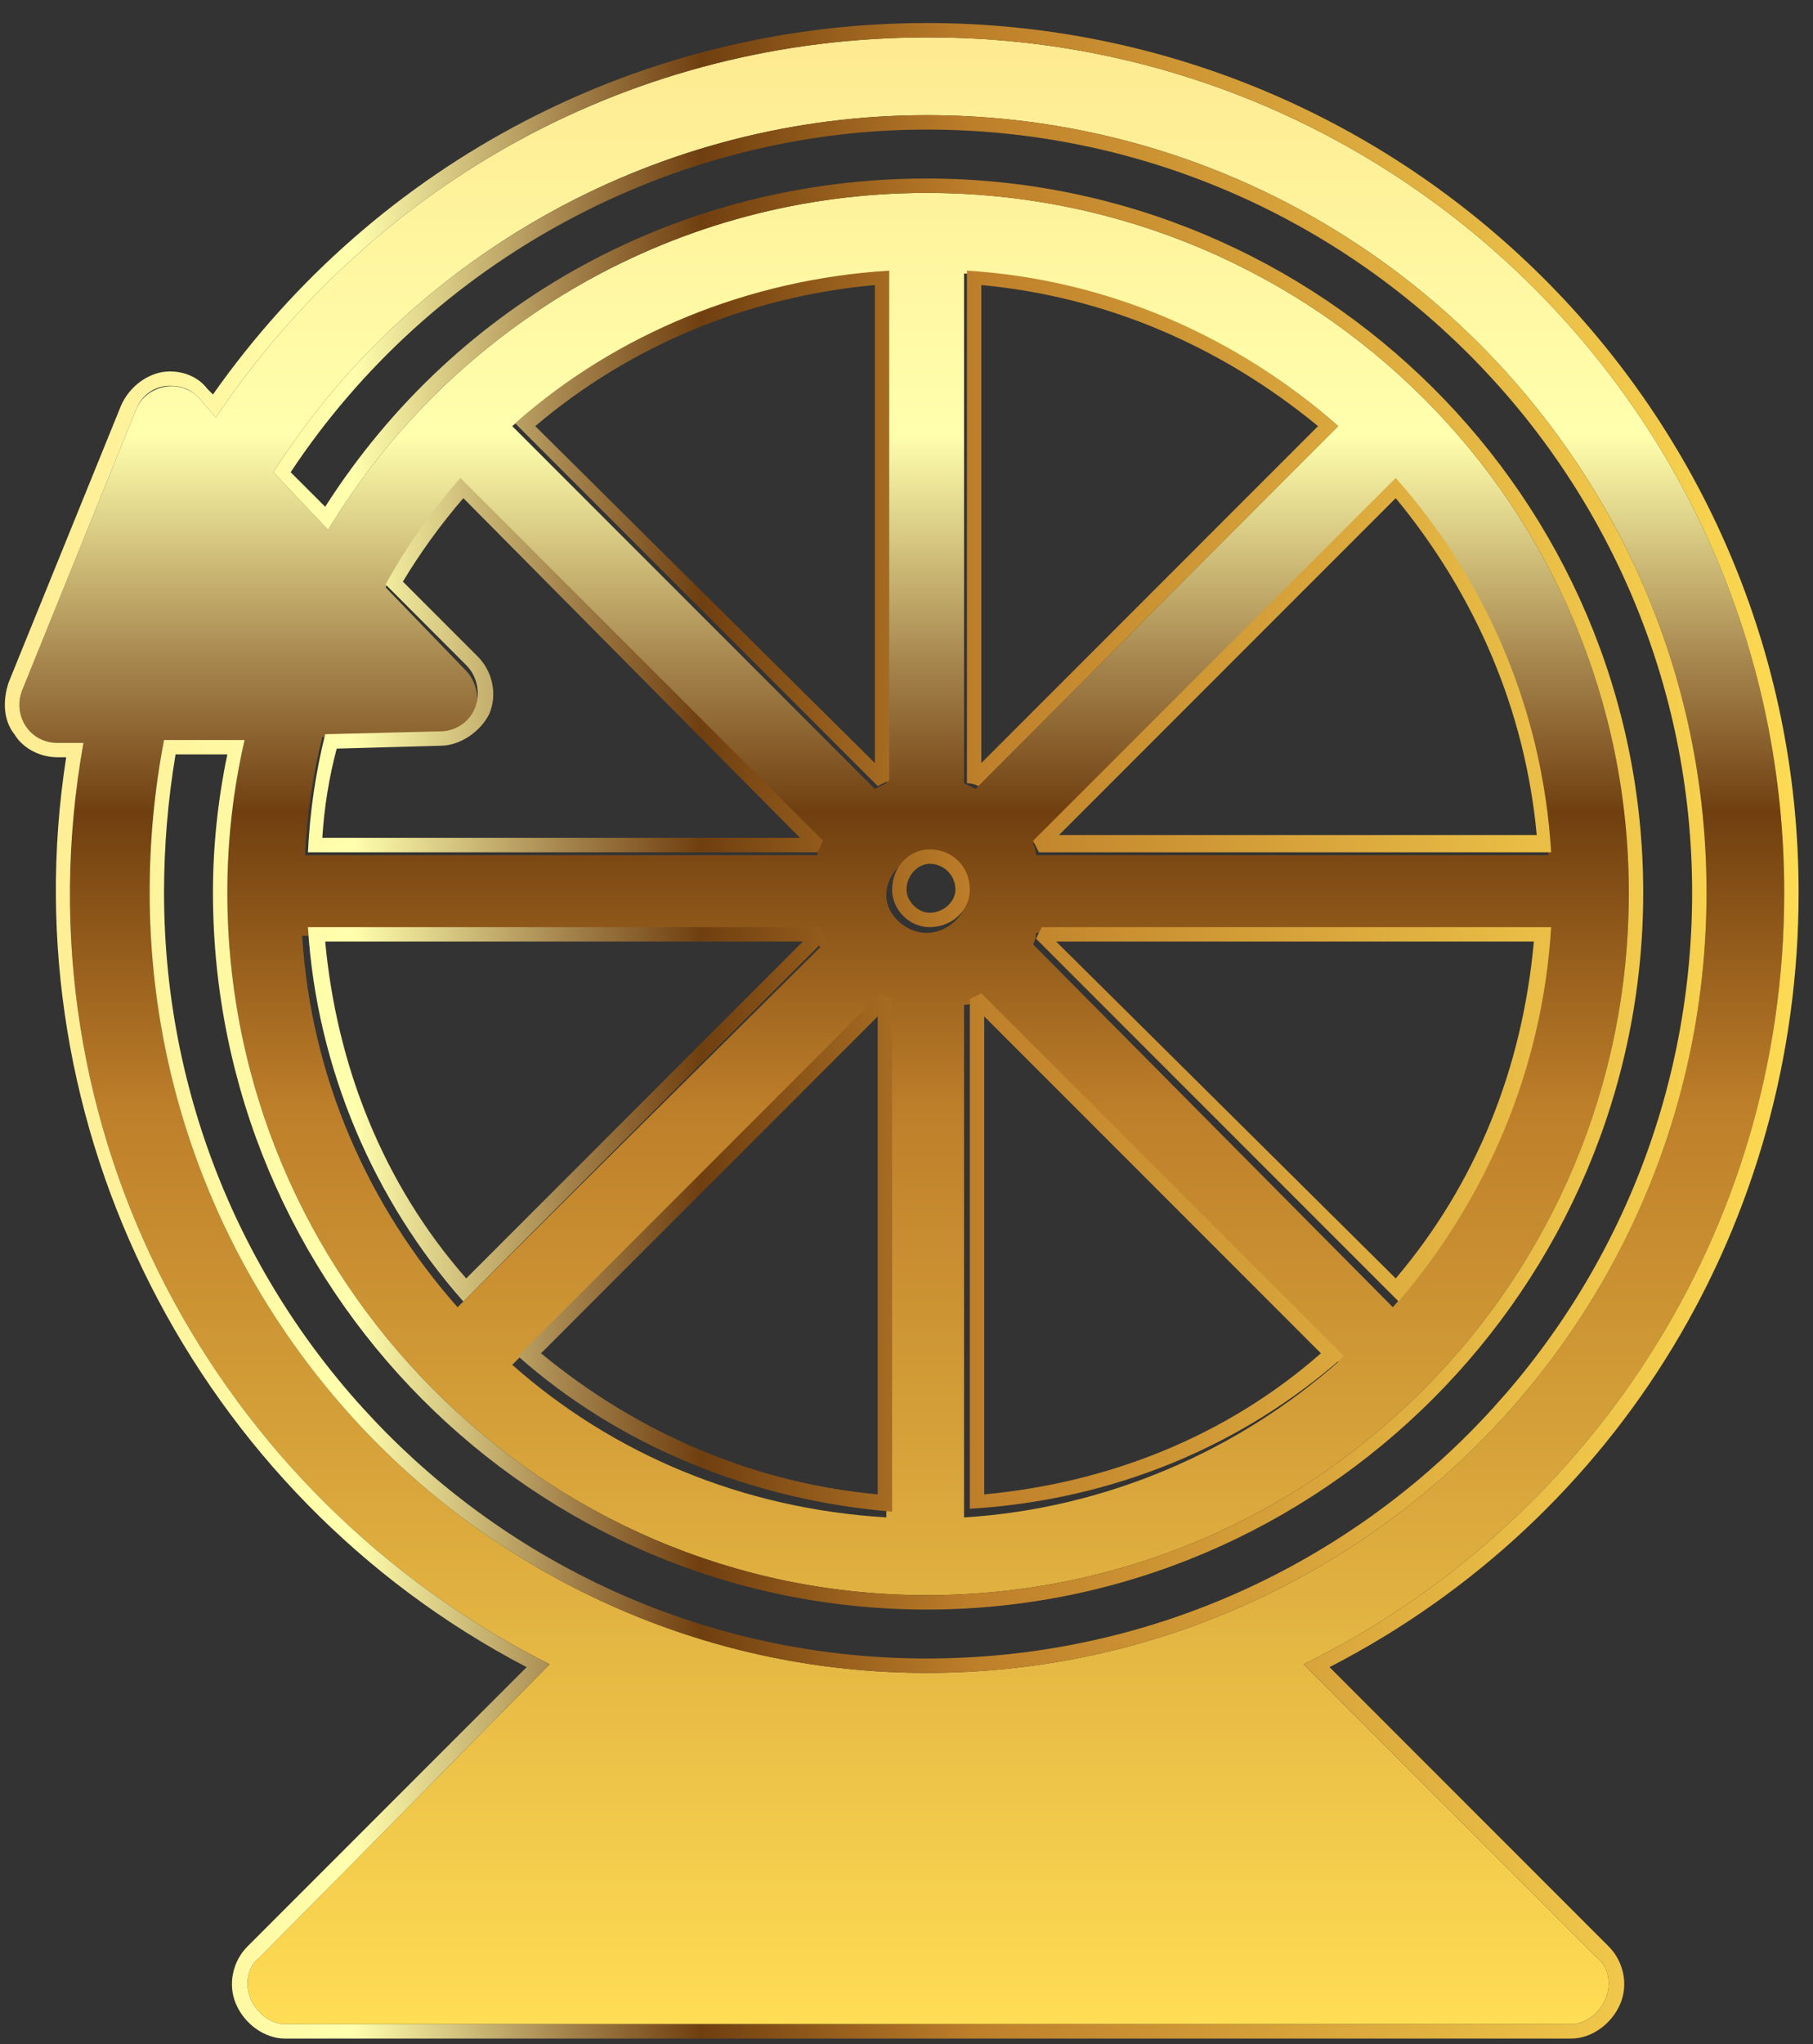 <svg version="1.2" xmlns="http://www.w3.org/2000/svg" viewBox="0 0 63 71" width="63" height="71"><rect x="0" y="0" width="63" height="71" fill="#333333" stroke="none"/><defs><clipPath clipPathUnits="userSpaceOnUse" id="cp1"><path d="m-372-277h3840v7330h-3840z"/></clipPath><linearGradient id="P" gradientUnits="userSpaceOnUse"/><linearGradient id="g1" x2="1" href="#P" gradientTransform="matrix(0,68.994,-61.348,0,31.326,1.266)"><stop stop-color="#feea90"/><stop offset=".2" stop-color="#ffffad"/><stop offset=".32" stop-color="#a28049"/><stop offset=".39" stop-color="#703f10"/><stop offset=".54" stop-color="#be7f2a"/><stop offset="1" stop-color="#ffdd54"/></linearGradient><linearGradient id="g2" x2="1" href="#P" gradientTransform="matrix(62.346,0,0,69.994,.154,35.763)"><stop stop-color="#feea90"/><stop offset=".2" stop-color="#ffffad"/><stop offset=".32" stop-color="#a28049"/><stop offset=".39" stop-color="#703f10"/><stop offset=".54" stop-color="#be7f2a"/><stop offset="1" stop-color="#ffdd54"/></linearGradient></defs><style>.a{fill:url(#g1)}.b{fill:url(#g2)}</style><g clip-path="url(#cp1)"><path fill-rule="evenodd" class="a" d="m32.3 1.3c16.3 0 29.7 13.2 29.7 29.7 0 11.9-6.9 22-16.7 26.8l10.2 10.2c0.4 0.3 0.5 0.9 0.3 1.4-0.2 0.5-0.7 0.9-1.2 0.9h-44.7c-0.5 0-1-0.4-1.2-0.9-0.2-0.5-0.1-1.1 0.3-1.4l10.1-10.2c-11.6-5.8-18.6-18.6-16.2-32h-0.9c-1 0-1.6-1-1.2-1.9l3.9-9.6c0.3-0.9 1.5-1.2 2.2-0.5l0.6 0.7c5.5-8.2 14.6-13.2 24.7-13.2q0 0 0.1 0zm-20.9 17.1c4.4-7.2 12.2-11.7 20.8-11.7 13.5 0 24.4 10.9 24.4 24.3 0 13.5-10.9 24.4-24.4 24.4-13.4 0-24.3-11-24.3-24.4q0-2.7 0.6-5.3h-2.8q-0.5 2.6-0.5 5.3c0 14.9 12.1 27.1 27 27.1 15 0 27.1-12.2 27.1-27.1 0-14.9-12.1-27-27.1-27-9.2 0-17.8 4.7-22.7 12.4zm22.5 9l12.6-12.6c-3.5-3.1-8-5-13-5.3v17.7q0.2 0.1 0.4 0.2zm-3.5 0q0.2-0.1 0.4-0.2v-17.7c-4.9 0.3-9.4 2.2-13 5.3zm-19.8 2.3h17.8q0-0.2 0.1-0.4l-12.5-12.5q-1.5 1.6-2.6 3.6l2.8 2.9c0.3 0.3 0.5 0.9 0.3 1.4-0.3 0.5-0.7 0.8-1.3 0.9h-4q-0.5 2-0.6 4.1zm25.4 0h17.8c-0.3-4.9-2.3-9.4-5.4-12.9l-12.5 12.5q0.1 0.2 0.1 0.4zm-3.8 2.7c0.7 0 1.4-0.6 1.4-1.3 0-0.8-0.7-1.4-1.4-1.4-0.7 0-1.4 0.6-1.4 1.4 0 0.7 0.7 1.3 1.4 1.3zm16.2 13c3.1-3.5 5.1-8 5.4-13h-17.8q0 0.2-0.1 0.4zm-32.5 0l12.6-12.5q-0.1-0.2-0.2-0.4h-17.8c0.3 4.9 2.3 9.4 5.4 12.9zm17.6 7.3c4.9-0.3 9.5-2.3 13-5.4l-12.6-12.5q-0.2 0.1-0.4 0.1zm-2.7 0v-17.7q-0.2-0.1-0.4-0.2l-12.6 12.6c3.5 3.1 8 5 13 5.3z"/><path fill-rule="evenodd" class="b" d="m62.5 31c0 11.4-6.2 21.7-16.3 26.9l9.7 9.7c0.5 0.5 0.7 1.3 0.4 2-0.3 0.7-1 1.2-1.7 1.2h-44.7c-0.7 0-1.4-0.5-1.7-1.2-0.3-0.7-0.1-1.5 0.4-2l9.7-9.7c-11.5-6-18-18.8-16-31.6h-0.3c-0.6 0-1.2-0.3-1.5-0.8-0.4-0.5-0.4-1.2-0.2-1.8l3.9-9.6c0.3-0.7 1-1.2 1.7-1.2 0.5 0 1 0.2 1.3 0.6l0.2 0.2c5.7-8.1 14.9-12.9 24.8-12.9 16.7 0 30.3 13.5 30.3 30.2zm-55-16.5l-0.6-0.7c-0.3-0.3-0.6-0.4-1-0.4-0.5 0-1 0.3-1.2 0.9l-3.9 9.6c-0.4 0.9 0.2 1.9 1.2 1.9h0.9c-2.4 13.4 4.6 26.2 16.2 32l-10.1 10.2c-0.4 0.3-0.5 0.9-0.3 1.4 0.2 0.5 0.7 0.9 1.2 0.9h44.7c0.5 0 1-0.4 1.2-0.9 0.2-0.5 0.1-1.1-0.3-1.4l-10.2-10.2c9.8-4.8 16.7-14.9 16.7-26.8 0-16.5-13.4-29.7-29.7-29.7h-0.1c-10.1 0-19.2 5-24.7 13.2zm24.7-10.5c15 0 27.1 12.1 27.1 27 0 14.9-12.1 27.1-27.1 27.1-14.9 0-27-12.2-27-27.1q0-2.7 0.5-5.3h2.8q-0.6 2.6-0.6 5.3c0 13.4 10.9 24.4 24.3 24.4 13.5 0 24.4-10.9 24.4-24.4 0-13.4-10.9-24.3-24.4-24.3-8.6 0-16.4 4.5-20.8 11.7l-1.9-2c4.9-7.7 13.5-12.4 22.7-12.4zm-20.9 13.6c4.6-7.2 12.4-11.4 20.9-11.4 13.7 0 24.9 11.1 24.9 24.8 0 13.7-11.2 24.9-24.9 24.9-13.7 0-24.8-11.2-24.8-24.9q0-2.4 0.5-4.8h-1.8q-0.4 2.4-0.4 4.8c0 14.7 11.9 26.6 26.5 26.6 14.7 0 26.6-11.9 26.6-26.6 0-14.6-11.9-26.5-26.6-26.5-8.8 0-17.2 4.5-22.1 11.9zm22.3-8.2c4.9 0.3 9.4 2.3 12.9 5.4l-12.5 12.5q-0.2-0.1-0.4-0.1zm0.5 17.1l11.7-11.7c-3.4-2.8-7.4-4.5-11.7-4.9zm-3.2-17.1v17.7q-0.2 0.1-0.4 0.2l-12.6-12.6c3.5-3.1 8.1-5 13-5.3zm-0.5 17.1v-16.6c-4.4 0.4-8.5 2.1-11.8 4.9zm-14.4-9.9l12.6 12.6q-0.1 0.2-0.2 0.4h-17.7q0.1-2.1 0.6-4.1l4-0.1c0.5 0 1-0.3 1.2-0.8 0.2-0.5 0.1-1.1-0.3-1.5l-2.8-2.8q1.1-2 2.6-3.7zm-4.8 12.5h16.6l-11.7-11.8q-1.2 1.4-2.1 2.9l2.6 2.6c0.5 0.5 0.7 1.3 0.4 2-0.3 0.6-1 1.1-1.7 1.1l-3.6 0.1q-0.4 1.5-0.5 3.1zm37.3-12.5c3.1 3.5 5.1 8 5.4 13h-17.8q-0.1-0.2-0.2-0.4zm-11.7 12.4h16.6c-0.4-4.3-2.1-8.3-4.9-11.7zm-4.5 0.5c0.8 0 1.4 0.6 1.4 1.4 0 0.7-0.6 1.3-1.4 1.3-0.7 0-1.3-0.6-1.3-1.3 0-0.8 0.6-1.4 1.3-1.4zm0 2.2c0.5 0 0.9-0.4 0.9-0.8 0-0.5-0.4-0.9-0.9-0.9-0.4 0-0.8 0.4-0.8 0.9 0 0.4 0.4 0.8 0.8 0.8zm21.6 0.5c-0.3 5-2.3 9.5-5.3 13l-12.6-12.6q0.1-0.2 0.2-0.4zm-5.4 12.2c2.8-3.3 4.4-7.3 4.8-11.7h-16.6zm-20-12.2q0.1 0.2 0.2 0.4l-12.6 12.6c-3.1-3.5-5.1-8.1-5.4-13zm-12.3 12.2l11.7-11.7h-16.6c0.4 4.3 2 8.4 4.9 11.7zm17.9-9.9l12.6 12.6c-3.5 3.1-8 5-13 5.3v-17.7q0.2-0.1 0.4-0.2zm0.1 17.4c4.3-0.4 8.4-2 11.7-4.9l-11.7-11.7zm-3.6-17.4q0.2 0.1 0.4 0.2v17.8c-4.9-0.4-9.5-2.3-13-5.4zm-0.1 17.4v-16.6l-11.7 11.7c3.4 2.8 7.4 4.5 11.7 4.9z"/></g></svg>